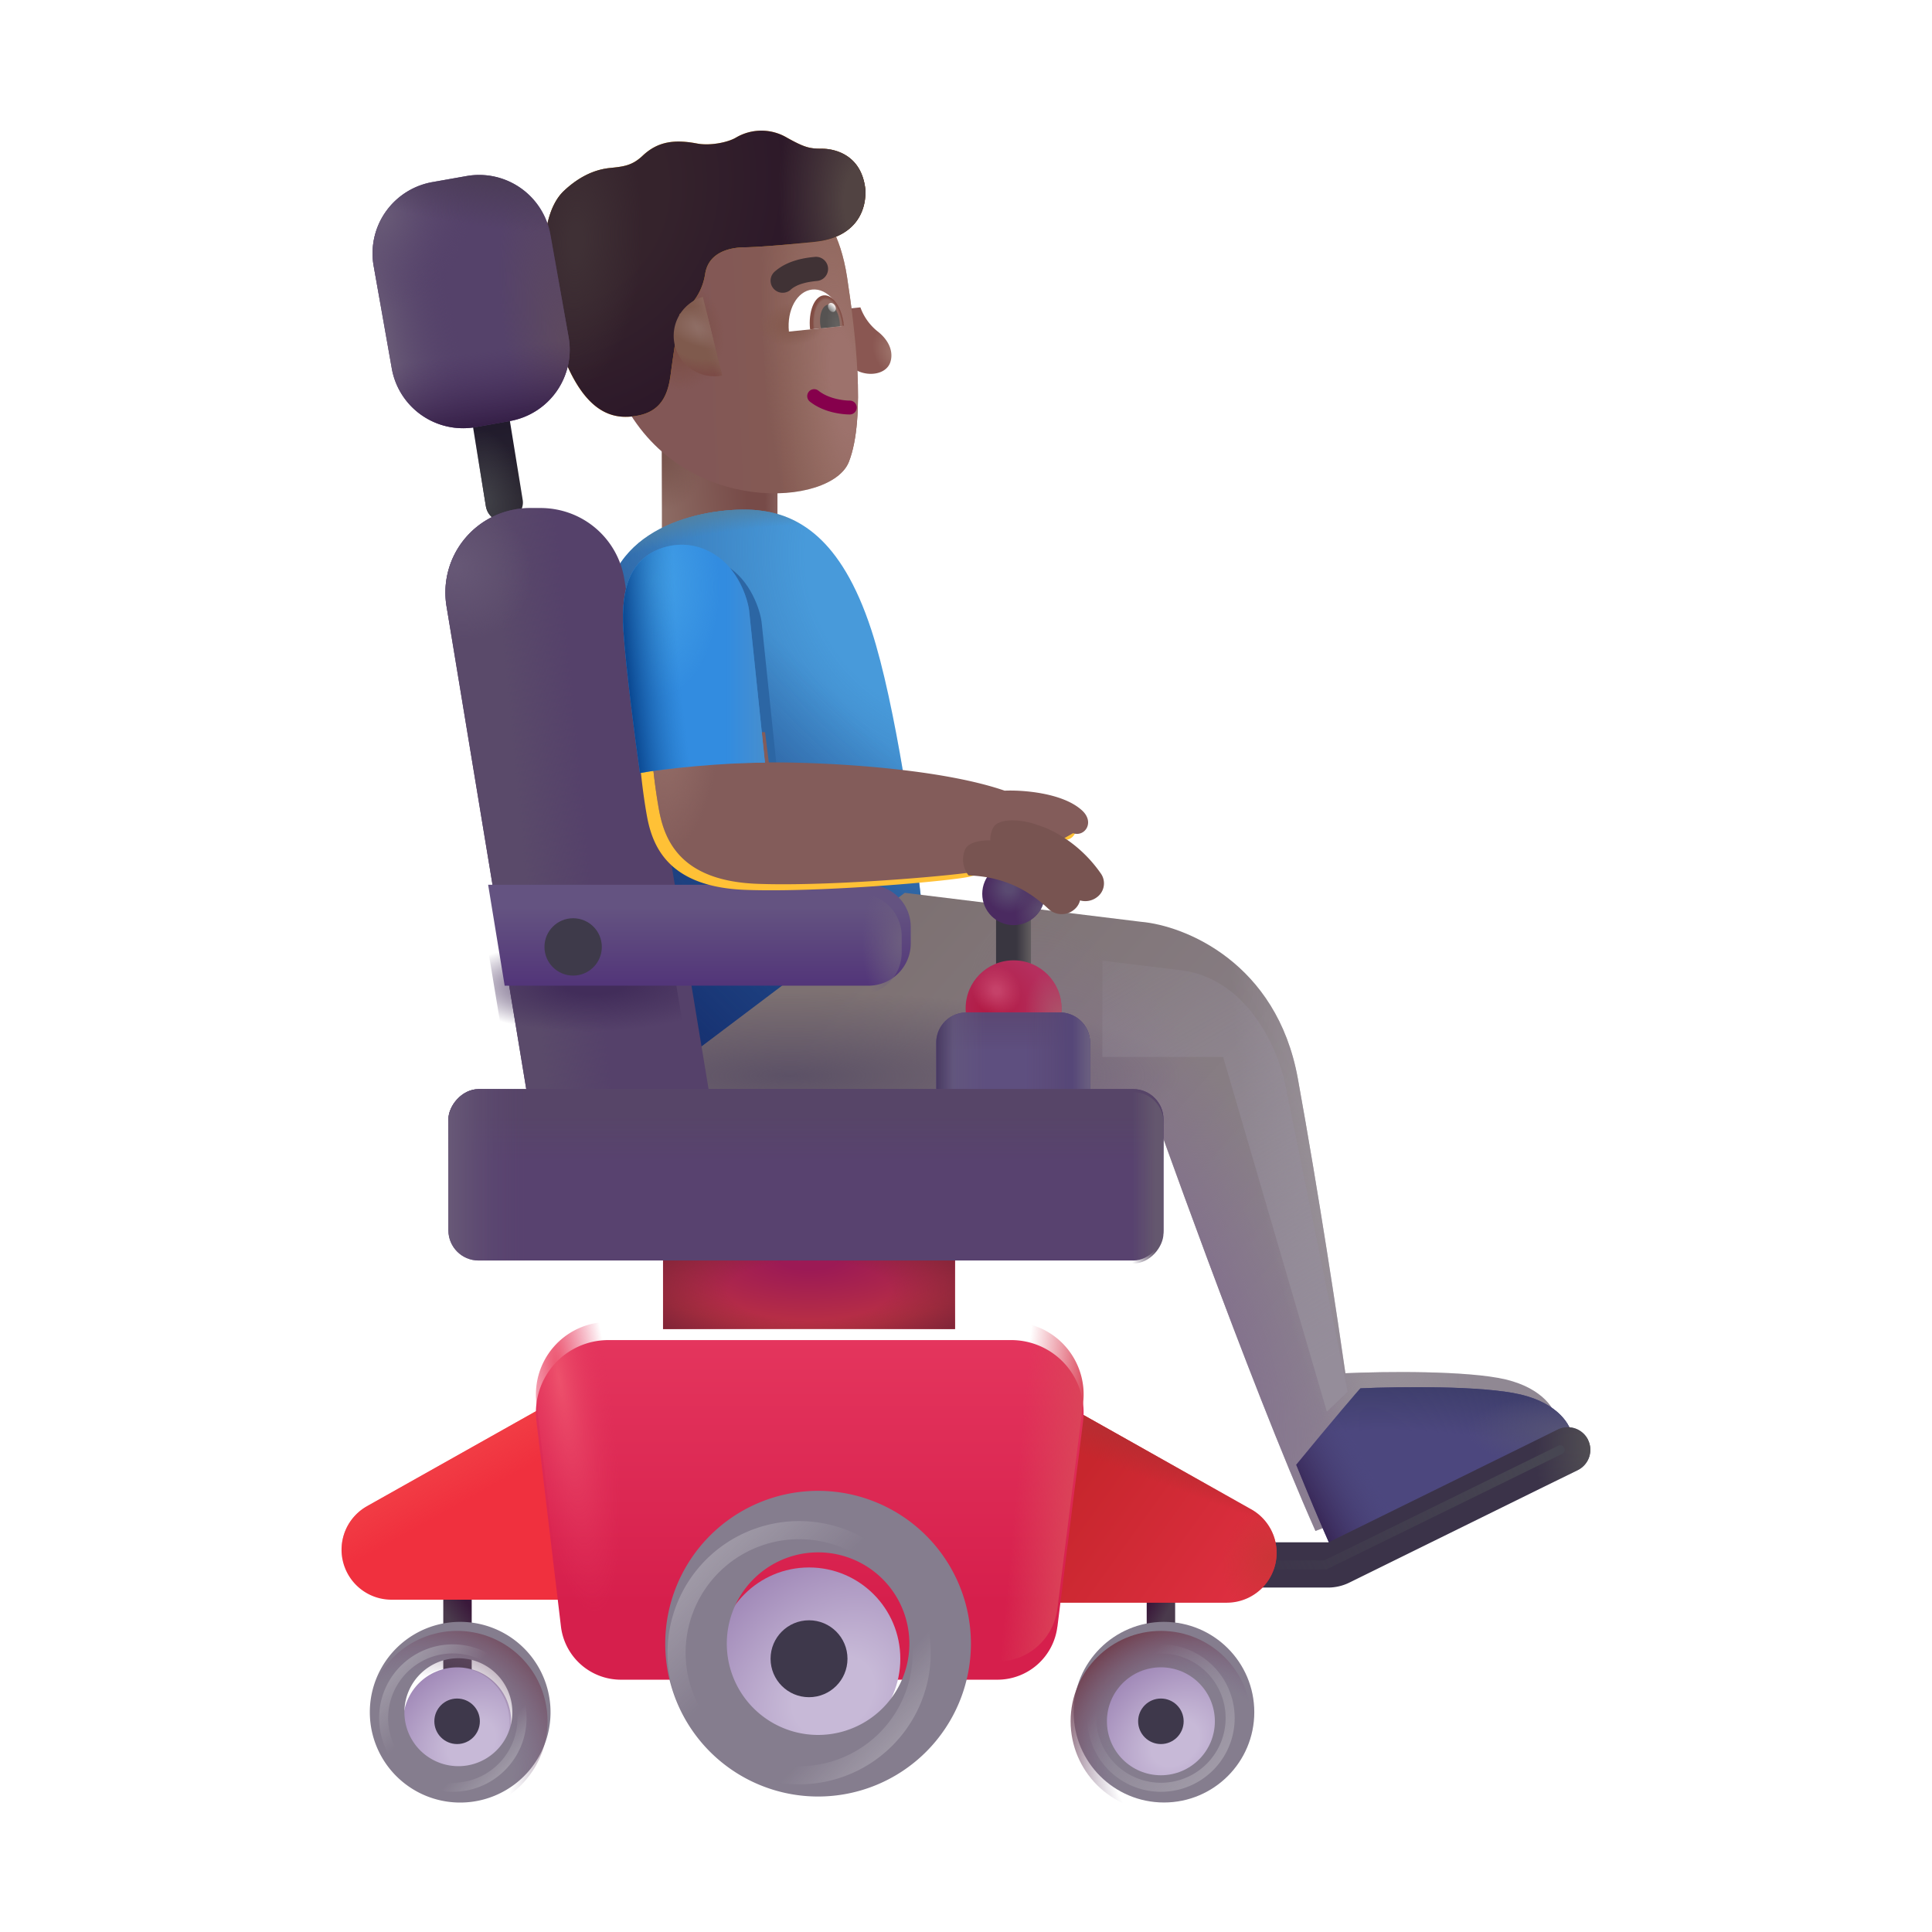 <svg xmlns="http://www.w3.org/2000/svg" fill="none" viewBox="0 0 32 32"><path fill="url(#svg-54ba030d-b58e-4f90-86b5-16892cc294ac-a)" d="M0 0h1.914v2.752H0z" transform="matrix(-1 0 0 1 12.877 6.95)"/><path fill="url(#svg-6596bb68-dd7b-48fb-9533-75c170f337aa-b)" d="M0 0h1.914v2.752H0z" transform="matrix(-1 0 0 1 12.877 6.95)"/><path fill="url(#svg-2e8bab58-9506-4451-9c06-ecb3610d01f6-c)" d="M0 0h1.914v2.752H0z" transform="matrix(-1 0 0 1 12.877 6.95)"/><path fill="#489ADA" d="m15.27 15.013-3.792 3.118-1.44-8.172c.196-1.362 1.875-1.576 2.518-1.507.642.068 1.37.436 1.875 1.978.405 1.234.728 3.57.84 4.583"/><path fill="url(#svg-fd41d596-fe97-4fb6-b754-6fc60fb5139c-d)" d="m15.27 15.013-3.792 3.118-1.44-8.172c.196-1.362 1.875-1.576 2.518-1.507.642.068 1.37.436 1.875 1.978.405 1.234.728 3.57.84 4.583"/><path fill="url(#svg-937fdcd3-971b-4fe3-8ca6-e3b3e180003c-e)" d="m15.27 15.013-3.792 3.118-1.44-8.172c.196-1.362 1.875-1.576 2.518-1.507.642.068 1.37.436 1.875 1.978.405 1.234.728 3.57.84 4.583"/><path fill="url(#svg-4269cd19-d6a8-4881-ae31-780a23b75da7-f)" d="m15.27 15.013-3.792 3.118-1.44-8.172c.196-1.362 1.875-1.576 2.518-1.507.642.068 1.37.436 1.875 1.978.405 1.234.728 3.57.84 4.583"/><g filter="url(#svg-84a50f0a-75d2-44b2-9bae-ab8e1f47efb6-g)"><path fill="url(#svg-13525ebd-7380-4615-b91f-cb7c424f308c-h)" d="m19.15 15.518-3.914-.48-4.53 3.426h8.582s1.636 4.634 2.75 7.144c1.096-.411 4-1.833 4-1.833-.02-.163-.218-.526-.849-.677-.63-.15-2.033-.131-2.655-.103-.117-.825-.439-2.956-.788-4.882s-1.876-2.532-2.595-2.595"/><path fill="url(#svg-07ad925f-ac96-4ee6-9a86-ccafc418a623-i)" d="m19.15 15.518-3.914-.48-4.53 3.426h8.582s1.636 4.634 2.75 7.144c1.096-.411 4-1.833 4-1.833-.02-.163-.218-.526-.849-.677-.63-.15-2.033-.131-2.655-.103-.117-.825-.439-2.956-.788-4.882s-1.876-2.532-2.595-2.595"/><path fill="url(#svg-e042659b-bb95-444e-b964-7c9b4966c122-j)" d="m19.15 15.518-3.914-.48-4.53 3.426h8.582s1.636 4.634 2.75 7.144c1.096-.411 4-1.833 4-1.833-.02-.163-.218-.526-.849-.677-.63-.15-2.033-.131-2.655-.103-.117-.825-.439-2.956-.788-4.882s-1.876-2.532-2.595-2.595"/><path fill="url(#svg-5239c44c-3f98-4b38-ac3b-8c51b39e723e-k)" d="m19.15 15.518-3.914-.48-4.53 3.426h8.582s1.636 4.634 2.75 7.144c1.096-.411 4-1.833 4-1.833-.02-.163-.218-.526-.849-.677-.63-.15-2.033-.131-2.655-.103-.117-.825-.439-2.956-.788-4.882s-1.876-2.532-2.595-2.595"/></g><path fill="#4C477E" d="M21.47 24.262c.196.485.388.943.567 1.346 1.097-.411 4-1.833 4-1.833-.02-.163-.217-.526-.848-.677-.63-.15-2.033-.131-2.655-.103 0-.006-.48.55-1.065 1.267"/><path fill="url(#svg-1aac1fdb-eb2a-4e60-b77d-aede6c9ac2ac-l)" d="M21.47 24.262c.196.485.388.943.567 1.346 1.097-.411 4-1.833 4-1.833-.02-.163-.217-.526-.848-.677-.63-.15-2.033-.131-2.655-.103 0-.006-.48.55-1.065 1.267"/><path fill="url(#svg-8220fea9-4aa1-4cde-869c-ee41c3183866-m)" d="M21.47 24.262c.196.485.388.943.567 1.346 1.097-.411 4-1.833 4-1.833-.02-.163-.217-.526-.848-.677-.63-.15-2.033-.131-2.655-.103 0-.006-.48.55-1.065 1.267"/><path fill="url(#svg-35cd3c1c-fcc5-49ce-aa56-fb750ee344d0-n)" d="M21.47 24.262c.196.485.388.943.567 1.346 1.097-.411 4-1.833 4-1.833-.02-.163-.217-.526-.848-.677-.63-.15-2.033-.131-2.655-.103 0-.006-.48.55-1.065 1.267"/><path fill="url(#svg-54de581d-db75-4b59-a597-b3521584d428-o)" d="M0 0h.578v1.285H0z" transform="matrix(-1 0 0 1 17.076 15.115)"/><path fill="url(#svg-7e287bc1-3337-4ba5-adf4-d8518d9cc959-p)" d="M0 0h.471v1.492H0z" transform="matrix(-1 0 0 1 7.813 26.306)"/><path fill="url(#svg-2825ecd4-69b4-41d4-932b-b1bc357a045b-q)" d="M0 0h.471v1.492H0z" transform="matrix(-1 0 0 1 19.464 26.306)"/><g fill-rule="evenodd" clip-rule="evenodd" filter="url(#svg-1a687eb5-e140-47bc-ab07-75c52ce8215c-r)"><path fill="#3B3349" d="M26.303 23.848a.375.375 0 0 0-.502-.17l-3.788 1.864-.01.003h-1.427a.375.375 0 0 0 0 .75h1.426a.8.8 0 0 0 .343-.08l3.787-1.865a.375.375 0 0 0 .17-.502"/><path fill="url(#svg-fb334c71-c5ab-454d-8c30-b9ea07e7deb4-s)" d="M26.303 23.848a.375.375 0 0 0-.502-.17l-3.788 1.864-.01.003h-1.427a.375.375 0 0 0 0 .75h1.426a.8.8 0 0 0 .343-.08l3.787-1.865a.375.375 0 0 0 .17-.502"/></g><g filter="url(#svg-edcfca59-b71d-4218-a1ea-4dfa22c37b73-t)"><path stroke="url(#svg-6adb0455-8fa0-4d3f-b4f9-fd5d56121e3e-u)" stroke-linecap="round" stroke-width=".15" d="m25.842 24.013-3.89 1.907h-1.227"/></g><circle cx=".794" cy=".794" r=".794" fill="url(#svg-04a60f80-5c4c-4154-8e6c-6071071739a4-v)" transform="matrix(-1 0 0 1 17.582 15.906)"/><circle cx=".794" cy=".794" r=".794" fill="url(#svg-d16ac059-91e7-4ec3-ab8c-6306982f576d-w)" transform="matrix(-1 0 0 1 17.582 15.906)"/><circle cx=".794" cy=".794" r=".794" fill="url(#svg-3cec4244-db70-4f99-9984-aa303a496cff-x)" transform="matrix(-1 0 0 1 17.582 15.906)"/><circle cx=".518" cy=".518" r=".518" fill="#4A2A60" transform="matrix(-1 0 0 1 17.305 14.287)"/><circle cx=".518" cy=".518" r=".518" fill="url(#svg-7ba2012d-2d1d-4a12-a734-6c00f3dfcde4-y)" transform="matrix(-1 0 0 1 17.305 14.287)"/><circle cx=".518" cy=".518" r=".518" fill="url(#svg-1a444b9d-afd9-4474-bb88-0205e5c968b1-z)" transform="matrix(-1 0 0 1 17.305 14.287)"/><g filter="url(#svg-e62aedf8-cd53-4b8e-a904-e2a718f99eff-A)"><path fill="url(#svg-6f95eec6-7430-4d68-8b31-f5bd7f29be85-B)" d="m20.72 25.147-3.058-1.72-.961 3.269h3.62a.827.827 0 0 0 .4-1.549"/><path fill="url(#svg-612a8b81-226b-42ea-a3a8-206665b27599-C)" d="m20.72 25.147-3.058-1.72-.961 3.269h3.62a.827.827 0 0 0 .4-1.549"/><path fill="url(#svg-e9c4281a-961c-4553-8a6e-bcc869092753-D)" d="m20.72 25.147-3.058-1.72-.961 3.269h3.62a.827.827 0 0 0 .4-1.549"/></g><g filter="url(#svg-b0b332b6-8368-4b93-8651-6a675c6361da-E)"><path fill="#F0303E" d="m6.08 25.147 3.059-1.72 1.054 3.269H6.48a.827.827 0 0 1-.399-1.549"/><path fill="url(#svg-9b3a8fe8-a891-441e-b1c2-037e4695f9d2-F)" d="m6.08 25.147 3.059-1.72 1.054 3.269H6.48a.827.827 0 0 1-.399-1.549"/></g><path fill="#5E4F7F" d="M18.055 17.27a.5.5 0 0 0-.5-.5h-1.548a.5.5 0 0 0-.5.5v.818h2.548z"/><path fill="url(#svg-8dff315b-677e-415f-b237-c8f15f785663-G)" d="M18.055 17.27a.5.5 0 0 0-.5-.5h-1.548a.5.5 0 0 0-.5.5v.818h2.548z"/><path fill="url(#svg-b17b3108-5fb0-45d0-97b1-d8497dbee9bb-H)" d="M18.055 17.27a.5.5 0 0 0-.5-.5h-1.548a.5.5 0 0 0-.5.5v.818h2.548z"/><path fill="url(#svg-09c953f2-ab7b-4ffa-a04e-ccaa4c49dfd5-I)" d="M18.055 17.27a.5.5 0 0 0-.5-.5h-1.548a.5.5 0 0 0-.5.5v.818h2.548z"/><path fill="url(#svg-87abf309-e27f-4c1d-a750-640b510c94d8-J)" d="M18.055 17.27a.5.5 0 0 0-.5-.5h-1.548a.5.5 0 0 0-.5.5v.818h2.548z"/><path fill="url(#svg-feaf326d-9dac-47fc-9bb1-5946279bae14-K)" d="M18.055 17.27a.5.5 0 0 0-.5-.5h-1.548a.5.5 0 0 0-.5.5v.818h2.548z"/><rect width=".619" height="2.008" fill="url(#svg-919863e5-8973-4f73-93e6-7ef618872fe4-L)" rx=".31" transform="scale(-1 1)rotate(9.205 -45.247 -48.785)"/><rect width=".619" height="2.008" fill="url(#svg-4629ea8d-f1ab-4ec3-9cd9-06462f5a3d72-M)" rx=".31" transform="scale(-1 1)rotate(9.205 -45.247 -48.785)"/><path fill="url(#svg-08b66066-122d-4843-a196-bd9a18f9855e-N)" d="M0 0h4.836v1.273H0z" transform="matrix(-1 0 0 1 15.818 20.74)"/><path fill="url(#svg-de47e3e1-f86f-4757-9f89-fec87d0ed4d8-O)" d="M0 0h4.836v1.273H0z" transform="matrix(-1 0 0 1 15.818 20.74)"/><g filter="url(#svg-62706efc-52b4-43b1-9c63-cef34df321f2-P)"><path fill="#55416A" d="M10.04 9.287a1.4 1.4 0 0 0-1.382-1.172h-.182a1.4 1.4 0 0 0-1.38 1.628l1.378 8.345h3.02z"/><path fill="url(#svg-09450eda-13da-4ea6-8df4-fce98967489b-Q)" d="M10.04 9.287a1.4 1.4 0 0 0-1.382-1.172h-.182a1.4 1.4 0 0 0-1.38 1.628l1.378 8.345h3.02z"/><path fill="url(#svg-64ab81e5-1073-4c94-83b0-20d2a5551a74-R)" d="M10.04 9.287a1.4 1.4 0 0 0-1.382-1.172h-.182a1.4 1.4 0 0 0-1.38 1.628l1.378 8.345h3.02z"/></g><path fill="url(#svg-91fd2c32-050e-403a-8564-ff152fd1d52f-S)" d="M10.04 9.287a1.4 1.4 0 0 0-1.382-1.172h-.182a1.4 1.4 0 0 0-1.38 1.628l1.378 8.345h3.02z"/><g filter="url(#svg-95b12bcd-a7b6-4293-b208-6162f5c211a6-T)" transform="matrix(-1 0 0 1 19.271 18.089)"><rect width="11.844" height="2.839" fill="#58426F" rx=".5"/><rect width="11.844" height="2.839" fill="url(#svg-7ad59d56-7ece-4243-9dc9-d388a63ba8d0-U)" rx=".5"/><rect width="11.844" height="2.839" fill="url(#svg-cd30ebe1-6c0f-4f14-959d-16fc847e9b40-V)" rx=".5"/></g><rect width="11.844" height="2.839" fill="url(#svg-288a7f00-90d1-471a-b82e-ff9f67e823bc-W)" rx=".5" transform="matrix(-1 0 0 1 19.271 18.089)"/><g filter="url(#svg-602b5d28-0fad-490a-9684-9623fa164aa3-X)"><path fill="url(#svg-84474202-3c0b-48ee-ae10-dfe5f417a573-Y)" d="M14.935 15.504a.7.7 0 0 0-.7-.7h-6.3l.274 1.672h6.026a.7.7 0 0 0 .7-.7z"/></g><path fill="url(#svg-344e8001-8de8-4ca9-a4bd-32bd6f46be40-Z)" d="M14.935 15.504a.7.7 0 0 0-.7-.7h-6.3l.274 1.672h6.026a.7.7 0 0 0 .7-.7z"/><circle cx=".475" cy=".475" r=".475" fill="#3E3A4A" transform="matrix(-1 0 0 1 9.968 15.209)"/><g filter="url(#svg-d2836811-3c94-498c-95ee-9e251553ed20-aa)"><circle cx="1.496" cy="1.496" r="1.496" fill="#857D8E" transform="matrix(-1 0 0 1 20.725 27.013)"/></g><circle cx="1.496" cy="1.496" r="1.496" fill="url(#svg-2b156a6d-989e-426a-8420-9311e0c7affb-ab)" transform="matrix(-1 0 0 1 20.725 27.013)"/><circle cx=".894" cy=".894" r=".894" fill="url(#svg-e201747d-a4d8-4a3d-ae43-2408b9198cd7-ac)" transform="matrix(-1 0 0 1 20.122 27.616)"/><circle cx=".894" cy=".894" r=".894" fill="url(#svg-62f5c4dd-ed80-4803-8ba9-0b853afe61aa-ad)" transform="matrix(-1 0 0 1 8.466 27.616)"/><g filter="url(#svg-a794c5f3-f7d7-488c-b213-e51d9f65b9f3-ae)"><path fill="#857D8E" fill-rule="evenodd" d="M7.572 30.006a1.496 1.496 0 1 1 0-2.993 1.496 1.496 0 0 1 0 2.993m0-.603a.894.894 0 1 1 0-1.787.894.894 0 0 1 0 1.787" clip-rule="evenodd"/></g><path fill="url(#svg-279606ec-960c-445a-afcc-3d6da73e5c53-af)" fill-rule="evenodd" d="M7.572 30.006a1.496 1.496 0 1 1 0-2.993 1.496 1.496 0 0 1 0 2.993m0-.603a.894.894 0 1 1 0-1.787.894.894 0 0 1 0 1.787" clip-rule="evenodd"/><g filter="url(#svg-e676c2c4-0b50-4d9c-a659-86e0346555f3-ag)"><circle cx=".377" cy=".377" r=".377" fill="#3E384B" transform="matrix(-1 0 0 1 19.605 28.133)"/></g><g filter="url(#svg-3b153084-1fc7-41e4-a17d-f5c21c46fd91-ah)"><circle cx=".377" cy=".377" r=".377" fill="#3E384B" transform="matrix(-1 0 0 1 7.948 28.133)"/></g><g filter="url(#svg-c0efbe74-b94a-4d07-bbd6-14eef231954d-ai)"><path fill="url(#svg-881eceba-d0a0-423f-a0ba-725088ec9b99-aj)" d="m17.514 26.645.425-3.4a1.2 1.2 0 0 0-1.191-1.349h-6.672a1.2 1.2 0 0 0-1.191 1.343l.406 3.4a1 1 0 0 0 .993.882h6.237a1 1 0 0 0 .992-.876"/></g><path fill="url(#svg-79500317-0803-42cb-8fd2-c28fefba285f-ak)" d="m17.514 26.645.425-3.4a1.2 1.2 0 0 0-1.191-1.349h-6.672a1.2 1.2 0 0 0-1.191 1.343l.406 3.4a1 1 0 0 0 .993.882h6.237a1 1 0 0 0 .992-.876"/><path fill="url(#svg-060866fc-cc4c-4d50-a261-6ef61ab27d3a-al)" d="m17.514 26.645.425-3.4a1.2 1.2 0 0 0-1.191-1.349h-6.672a1.2 1.2 0 0 0-1.191 1.343l.406 3.4a1 1 0 0 0 .993.882h6.237a1 1 0 0 0 .992-.876"/><circle cx="1.512" cy="1.512" r="1.512" fill="url(#svg-5e489da7-777f-4e56-b270-9d1f72bd85bb-am)" transform="matrix(-1 0 0 1 14.912 25.962)"/><g filter="url(#svg-c8774dcb-86e3-47eb-b253-ece7e3442db2-an)"><path fill="#857D8E" fill-rule="evenodd" d="M13.4 30.006a2.531 2.531 0 1 1 0-5.063 2.531 2.531 0 0 1 0 5.063m0-1.02a1.512 1.512 0 1 1 0-3.024 1.512 1.512 0 0 1 0 3.024" clip-rule="evenodd"/></g><g filter="url(#svg-cd9fede5-264c-4cf9-a3a6-f633ba584df5-ao)"><path stroke="url(#svg-20f00aee-72a3-435d-90d8-683d65f8c33e-ap)" stroke-width=".3" d="M13.3 29.403a2.03 2.03 0 1 1 0-4.058 2.03 2.03 0 0 1 0 4.058Z" clip-rule="evenodd"/></g><g filter="url(#svg-99c3800c-f36e-42c3-a3cc-55e57fbef2de-aq)"><path stroke="url(#svg-262d1259-0af7-4613-919c-28c75c1e49ec-ar)" stroke-width=".15" d="M7.5 29.603a1.146 1.146 0 1 1 0-2.292 1.146 1.146 0 0 1 0 2.292Z" clip-rule="evenodd"/></g><g filter="url(#svg-e003afd2-5db8-4b9c-8bf1-8f8f555aab58-as)"><path fill="#2C66A4" d="m12.614 10.3.263 2.526c-.688 0-1.692.102-2.07.172-.075-.522-.233-1.725-.274-2.355-.052-.788.17-1.098.424-1.268.154-.103.595-.3 1.083 0 .39.24.546.717.574.925"/></g><g filter="url(#svg-03c38874-a3c4-4a88-a64f-6b7e92e1d4cd-at)"><path stroke="url(#svg-15027218-fb72-466e-9649-b64af37e14fb-au)" stroke-width=".15" d="M19.229 29.603a1.146 1.146 0 1 1 0-2.292 1.146 1.146 0 0 1 0 2.292Z" clip-rule="evenodd"/></g><g filter="url(#svg-ade14c89-dc5f-4ac5-b634-2a7acb00f71d-av)"><circle cx=".637" cy=".637" r=".637" fill="#3E384B" transform="matrix(-1 0 0 1 14.037 26.837)"/></g><g filter="url(#svg-f3314443-1818-4193-8194-9b7fda00bed5-aw)"><path fill="#FFC136" d="m12.534 12.928-.062-.5a5.2 5.2 0 0 0-1.883.265c.01.164.05.597.125 1.016.094.523.367 1.183 1.633 1.23 1.265.047 3.468-.152 3.726-.222.206-.057.44-.065.532-.063l.968-.554c.195.07.375-.188.133-.391-.325-.281-.98-.326-1.266-.313-1.125-.387-3.073-.474-3.906-.468"/></g><g filter="url(#svg-64497c52-1ed4-4a65-8649-32a9b53f8285-ax)"><path fill="#835C5A" d="m12.534 12.928-.062-.5a5.2 5.2 0 0 0-1.883.265c.01.164.05.597.125 1.016.094.523.367 1.183 1.633 1.23 1.265.047 3.468-.152 3.726-.222.206-.057.44-.065.532-.063l.968-.554c.195.07.375-.188.133-.391-.325-.281-.98-.326-1.266-.313-1.125-.387-3.073-.474-3.906-.468"/><path fill="url(#svg-91749965-ee72-4241-bd53-2b13c9af4a44-ay)" d="m12.534 12.928-.062-.5a5.2 5.2 0 0 0-1.883.265c.01.164.05.597.125 1.016.094.523.367 1.183 1.633 1.23 1.265.047 3.468-.152 3.726-.222.206-.057.44-.065.532-.063l.968-.554c.195.07.375-.188.133-.391-.325-.281-.98-.326-1.266-.313-1.125-.387-3.073-.474-3.906-.468"/></g><g filter="url(#svg-3685501b-2689-451f-923b-641cc8f86081-az)"><path fill="#785451" d="M18.239 14.576c-.367-.533-.853-.754-1.057-.812-.215-.083-.641-.137-.735.051a.43.43 0 0 0 .023.422c.643.083 1.02.403 1.261.675a.32.32 0 0 0 .44.047.284.284 0 0 0 .068-.383"/></g><g filter="url(#svg-3a06e181-d1de-42a4-8859-f18ec12fcb80-aA)"><path fill="#785451" d="M17.836 14.767c-.417-.495-.92-.668-1.13-.707-.222-.062-.651-.075-.726.121a.43.43 0 0 0 .062.419c.649.02 1.055.303 1.32.55a.32.32 0 0 0 .443.004.284.284 0 0 0 .03-.387"/></g><path fill="url(#svg-4e072828-5578-43c5-a50b-f930d7798810-aB)" d="M14.531 5.485a.9.9 0 0 1-.28-.394l-.164.017.107 1.03c.21.105.489.056.553-.14.055-.168-.02-.363-.216-.513"/><g filter="url(#svg-ee4a815c-cfd4-4cca-9434-f98e0ce33f86-aC)"><path fill="url(#svg-6351ba05-c5d8-460d-90ce-7560cf4549fc-aD)" d="M14.23 4.79c-.112-.73-.386-1.06-.509-1.152l-3.419.354.242 2.903c.995 1.862 3.426 1.695 3.716.955.289-.74.098-2.215-.03-3.06"/><path fill="url(#svg-4db8e2ba-7d56-41d1-91c9-777a965b4354-aE)" d="M14.23 4.79c-.112-.73-.386-1.06-.509-1.152l-3.419.354.242 2.903c.995 1.862 3.426 1.695 3.716.955.289-.74.098-2.215-.03-3.06"/><path fill="url(#svg-24ccfad3-f0b1-4163-98ab-dc97f08725de-aF)" d="M14.23 4.79c-.112-.73-.386-1.06-.509-1.152l-3.419.354.242 2.903c.995 1.862 3.426 1.695 3.716.955.289-.74.098-2.215-.03-3.06"/><path fill="url(#svg-a3ebe4d4-b12b-4daf-bd4c-a1b8572bcc62-aG)" d="M14.23 4.79c-.112-.73-.386-1.06-.509-1.152l-3.419.354.242 2.903c.995 1.862 3.426 1.695 3.716.955.289-.74.098-2.215-.03-3.06"/></g><g filter="url(#svg-5b03dd75-c869-4ec3-a6ce-c7a86cdb4d36-aH)"><path fill="url(#svg-b6b6d317-c05d-420c-8ccb-04cf25d1729a-aI)" d="M13.597 4.005c.6-.062.852-.431.837-.86-.062-.601-.535-.681-.715-.682-.202 0-.283-.014-.583-.182a.83.83 0 0 0-.843-.004c-.129.079-.426.142-.647.1-.37-.07-.648-.038-.902.202-.176.166-.317.18-.546.204-.315.033-.568.201-.754.375-.555.518-.324 2.076.064 2.926.371.813.81.868 1.164.798.426-.083.502-.42.539-.699.029-.223.108-.744.145-.977a.98.98 0 0 0 .423-.666c.055-.364.41-.442.655-.444.15 0 .562-.029 1.163-.09"/></g><g filter="url(#svg-f81956c5-60e9-4661-97c2-2c31fcd2357b-aJ)"><path fill="url(#svg-76854349-7e72-43d2-8d24-7b44c9c7ba0c-aK)" d="M13.597 4.005c.6-.062.852-.431.837-.86-.062-.601-.535-.681-.715-.682-.202 0-.283-.014-.583-.182a.83.83 0 0 0-.843-.004c-.129.079-.426.142-.647.1-.37-.07-.648-.038-.902.202-.176.166-.317.18-.546.204-.315.033-.568.201-.754.375-.555.518-.324 2.076.064 2.926.371.813.81.868 1.164.798.426-.083.502-.42.539-.699.029-.223.108-.744.145-.977a.98.98 0 0 0 .423-.666c.055-.364.41-.442.655-.444.15 0 .562-.029 1.163-.09"/><path fill="url(#svg-9d7dd93d-e57a-46af-9b8b-704da2b31018-aL)" d="M13.597 4.005c.6-.062.852-.431.837-.86-.062-.601-.535-.681-.715-.682-.202 0-.283-.014-.583-.182a.83.83 0 0 0-.843-.004c-.129.079-.426.142-.647.1-.37-.07-.648-.038-.902.202-.176.166-.317.18-.546.204-.315.033-.568.201-.754.375-.555.518-.324 2.076.064 2.926.371.813.81.868 1.164.798.426-.083.502-.42.539-.699.029-.223.108-.744.145-.977a.98.98 0 0 0 .423-.666c.055-.364.41-.442.655-.444.15 0 .562-.029 1.163-.09"/><path fill="url(#svg-652c13b4-60f0-4393-9241-6ad2c538bb85-aM)" d="M13.597 4.005c.6-.062.852-.431.837-.86-.062-.601-.535-.681-.715-.682-.202 0-.283-.014-.583-.182a.83.83 0 0 0-.843-.004c-.129.079-.426.142-.647.1-.37-.07-.648-.038-.902.202-.176.166-.317.18-.546.204-.315.033-.568.201-.754.375-.555.518-.324 2.076.064 2.926.371.813.81.868 1.164.798.426-.083.502-.42.539-.699.029-.223.108-.744.145-.977a.98.98 0 0 0 .423-.666c.055-.364.41-.442.655-.444.15 0 .562-.029 1.163-.09"/></g><path fill="url(#svg-c1c13652-9de1-47d5-9b9b-a9074b9dbf99-aN)" d="m11.96 6.218-.319-1.3a.67.67 0 0 0 .32 1.3"/><path fill="url(#svg-a88e0a8a-7dba-4a5e-8ca6-1906d73f7d73-aO)" d="m11.96 6.218-.319-1.3a.67.67 0 0 0 .32 1.3"/><path fill="url(#svg-45b2cd8f-eaac-463c-b964-c3223bbbc3fe-aP)" d="m11.96 6.218-.319-1.3a.67.67 0 0 0 .32 1.3"/><path fill="#86004C" fill-rule="evenodd" d="M13.395 6.49a.115.115 0 0 0 .018.161c.24.191.561.214.662.214a.115.115 0 1 0 0-.23c-.086 0-.341-.023-.519-.164a.115.115 0 0 0-.161.018" clip-rule="evenodd"/><path fill="#fff" d="m13.972 5.399-.905.093c-.037-.358.135-.67.385-.696s.483.244.52.603"/><path fill="url(#svg-fdab310b-2fba-4c4f-bd21-211f066663e2-aQ)" d="M13.417 5.456v-.004c-.03-.293.07-.544.226-.56.155-.016.305.209.336.502v.004z"/><path fill="url(#svg-e5545085-28d9-44e7-ae4e-d8b175d8b438-aR)" d="m13.597 5.437-.011-.065c-.018-.17.04-.316.13-.325.088-.009.175.121.192.291a1 1 0 0 1 .003.067z"/><ellipse cx=".059" cy=".08" fill="url(#svg-7dc391b5-128d-40ce-ab26-baf074d0c0e1-aS)" rx=".059" ry=".08" transform="scale(-1 1)rotate(30.509 -16.05 -22.785)"/><g filter="url(#svg-c21250de-067f-4052-803a-a45703144a47-aT)"><path fill="#403235" fill-rule="evenodd" d="M13.196 4.698c.121-.107.313-.132.44-.145a.2.2 0 1 0-.041-.398l-.01.001c-.117.012-.43.044-.654.243a.2.2 0 0 0 .265.3" clip-rule="evenodd"/></g><path fill="#55426A" d="M9.117 3.888a1.2 1.2 0 0 0-1.39-.972l-.565.1a1.2 1.2 0 0 0-.973 1.39l.3 1.696a1.2 1.2 0 0 0 1.392.972l.564-.1a1.2 1.2 0 0 0 .973-1.39z"/><path fill="url(#svg-a603e92e-a71c-41a1-abdb-488f20a94098-aU)" d="M9.117 3.888a1.2 1.2 0 0 0-1.39-.972l-.565.1a1.2 1.2 0 0 0-.973 1.39l.3 1.696a1.2 1.2 0 0 0 1.392.972l.564-.1a1.2 1.2 0 0 0 .973-1.39z"/><path fill="url(#svg-c8e9266e-8b78-4c92-9946-b3c61e7dc8ce-aV)" d="M9.117 3.888a1.2 1.2 0 0 0-1.39-.972l-.565.1a1.2 1.2 0 0 0-.973 1.39l.3 1.696a1.2 1.2 0 0 0 1.392.972l.564-.1a1.2 1.2 0 0 0 .973-1.39z"/><path fill="url(#svg-5d8d9dae-d065-428f-99a3-589bc66e5d6b-aW)" d="M9.117 3.888a1.2 1.2 0 0 0-1.39-.972l-.565.1a1.2 1.2 0 0 0-.973 1.39l.3 1.696a1.2 1.2 0 0 0 1.392.972l.564-.1a1.2 1.2 0 0 0 .973-1.39z"/><path fill="url(#svg-9a064e04-70b8-4aa1-bff6-76a24a54ac94-aX)" d="M9.117 3.888a1.2 1.2 0 0 0-1.39-.972l-.565.1a1.2 1.2 0 0 0-.973 1.39l.3 1.696a1.2 1.2 0 0 0 1.392.972l.564-.1a1.2 1.2 0 0 0 .973-1.39z"/><path fill="url(#svg-58135ea0-984c-4a3f-a4a9-cea1f191776a-aY)" d="M9.117 3.888a1.2 1.2 0 0 0-1.39-.972l-.565.1a1.2 1.2 0 0 0-.973 1.39l.3 1.696a1.2 1.2 0 0 0 1.392.972l.564-.1a1.2 1.2 0 0 0 .973-1.39z"/><g filter="url(#svg-c8bc4f3d-7e80-4981-8111-dc82e9513bdd-aZ)"><path fill="url(#svg-740e5f7d-cd52-4160-8e38-5ae72f8bbd2c-ba)" d="m21.29 17.974 1.031 5.078-.344.329-1.718-5.875h-2v-1.594l1.281.156c1.125.125 1.636 1.323 1.75 1.906"/></g><path fill="#328CE0" d="m12.407 10.106.263 2.526c-.688 0-1.692.101-2.07.172-.075-.523-.233-1.725-.274-2.356-.052-.787.17-1.098.424-1.267.154-.103.595-.3 1.083 0 .39.24.545.716.574.925"/><path fill="url(#svg-207ed9db-eb06-471c-a549-7f3da824d12e-bb)" d="m12.407 10.106.263 2.526c-.688 0-1.692.101-2.07.172-.075-.523-.233-1.725-.274-2.356-.052-.787.17-1.098.424-1.267.154-.103.595-.3 1.083 0 .39.24.545.716.574.925"/><path fill="url(#svg-4edfcc1c-c25b-407c-a74b-a7239250387b-bc)" d="m12.407 10.106.263 2.526c-.688 0-1.692.101-2.07.172-.075-.523-.233-1.725-.274-2.356-.052-.787.17-1.098.424-1.267.154-.103.595-.3 1.083 0 .39.24.545.716.574.925"/><path fill="url(#svg-b12b9c87-8880-4130-8008-0c76ca242837-bd)" d="m12.407 10.106.263 2.526c-.688 0-1.692.101-2.07.172-.075-.523-.233-1.725-.274-2.356-.052-.787.17-1.098.424-1.267.154-.103.595-.3 1.083 0 .39.24.545.716.574.925"/><defs><radialGradient id="svg-54ba030d-b58e-4f90-86b5-16892cc294ac-a" cx="0" cy="0" r="1" gradientTransform="rotate(11.961 -9.414 1.41)scale(1.733 6.214)" gradientUnits="userSpaceOnUse"><stop offset=".194" stop-color="#774B48"/><stop offset="1" stop-color="#8D6C64"/></radialGradient><radialGradient id="svg-6596bb68-dd7b-48fb-9533-75c170f337aa-b" cx="0" cy="0" r="1" gradientTransform="rotate(112.24 .84 .944)scale(.997 .76)" gradientUnits="userSpaceOnUse"><stop stop-color="#744F48"/><stop offset="1" stop-color="#744F48" stop-opacity="0"/></radialGradient><radialGradient id="svg-fd41d596-fe97-4fb6-b754-6fc60fb5139c-d" cx="0" cy="0" r="1" gradientTransform="matrix(-4.625 4.75 -5.309 -5.17 15.915 9.474)" gradientUnits="userSpaceOnUse"><stop offset=".367" stop-color="#2D64A3" stop-opacity="0"/><stop offset="1" stop-color="#2D64A3"/></radialGradient><radialGradient id="svg-4269cd19-d6a8-4881-ae31-780a23b75da7-f" cx="0" cy="0" r="1" gradientTransform="rotate(-99.666 11.934 1.302)scale(4.915 7.183)" gradientUnits="userSpaceOnUse"><stop offset=".918" stop-color="#5382A1" stop-opacity="0"/><stop offset="1" stop-color="#5382A1"/></radialGradient><radialGradient id="svg-07ad925f-ac96-4ee6-9a86-ccafc418a623-i" cx="0" cy="0" r="1" gradientTransform="matrix(2.125 -1 2.952 6.272 19.852 21.787)" gradientUnits="userSpaceOnUse"><stop stop-color="#816D8D"/><stop offset="1" stop-color="#816D8D" stop-opacity="0"/></radialGradient><radialGradient id="svg-e042659b-bb95-444e-b964-7c9b4966c122-j" cx="0" cy="0" r="1" gradientTransform="matrix(0 -1.406 6.438 0 13.352 18.068)" gradientUnits="userSpaceOnUse"><stop stop-color="#5C5166"/><stop offset="1" stop-color="#5C5166" stop-opacity="0"/></radialGradient><radialGradient id="svg-5239c44c-3f98-4b38-ac3b-8c51b39e723e-k" cx="0" cy="0" r="1" gradientTransform="matrix(-1.531 .313 -1.319 -6.463 22.634 19.662)" gradientUnits="userSpaceOnUse"><stop stop-color="#9D969D"/><stop stop-color="#9D969D"/><stop offset="1" stop-color="#9D969D" stop-opacity="0"/></radialGradient><radialGradient id="svg-1aac1fdb-eb2a-4e60-b77d-aede6c9ac2ac-l" cx="0" cy="0" r="1" gradientTransform="matrix(.119 -1.824 6.038 .395 23.634 24.787)" gradientUnits="userSpaceOnUse"><stop offset=".584" stop-color="#3E3E6C" stop-opacity="0"/><stop offset="1" stop-color="#3E3E6C"/></radialGradient><radialGradient id="svg-35cd3c1c-fcc5-49ce-aa56-fb750ee344d0-n" cx="0" cy="0" r="1" gradientTransform="matrix(-1.641 -.016 .006 -.605 25.93 23.709)" gradientUnits="userSpaceOnUse"><stop stop-color="#565476"/><stop offset="1" stop-color="#565476" stop-opacity="0"/></radialGradient><radialGradient id="svg-fb334c71-c5ab-454d-8c30-b9ea07e7deb4-s" cx="0" cy="0" r="1" gradientTransform="rotate(179.119 13.13 12.073)scale(1.016 2.266)" gradientUnits="userSpaceOnUse"><stop stop-color="#535154"/><stop offset="1" stop-color="#535154" stop-opacity="0"/></radialGradient><radialGradient id="svg-04a60f80-5c4c-4154-8e6c-6071071739a4-v" cx="0" cy="0" r="1" gradientTransform="rotate(-146.012 .706 .218)scale(.966 .958)" gradientUnits="userSpaceOnUse"><stop stop-color="#B11943"/><stop offset="1" stop-color="#B52F5E"/></radialGradient><radialGradient id="svg-d16ac059-91e7-4ec3-ab8c-6306982f576d-w" cx="0" cy="0" r="1" gradientTransform="matrix(.273 -.336 .304 .248 1.076 .498)" gradientUnits="userSpaceOnUse"><stop offset=".133" stop-color="#C54169"/><stop offset="1" stop-color="#C54169" stop-opacity="0"/></radialGradient><radialGradient id="svg-3cec4244-db70-4f99-9984-aa303a496cff-x" cx="0" cy="0" r="1" gradientTransform="matrix(.19 -.815 .575 .134 0 .944)" gradientUnits="userSpaceOnUse"><stop stop-color="#AB556A"/><stop offset="1" stop-color="#AB556A" stop-opacity="0"/></radialGradient><radialGradient id="svg-7ba2012d-2d1d-4a12-a734-6c00f3dfcde4-y" cx="0" cy="0" r="1" gradientTransform="rotate(65.376 -.034 .67)scale(.413)" gradientUnits="userSpaceOnUse"><stop offset=".179" stop-color="#5A4A71"/><stop offset="1" stop-color="#5A4A71" stop-opacity="0"/></radialGradient><radialGradient id="svg-1a444b9d-afd9-4474-bb88-0205e5c968b1-z" cx="0" cy="0" r="1" gradientTransform="matrix(.414 -.125 .143 .472 .05 .79)" gradientUnits="userSpaceOnUse"><stop stop-color="#5E4E70"/><stop offset="1" stop-color="#5E4E70" stop-opacity="0"/></radialGradient><radialGradient id="svg-612a8b81-226b-42ea-a3a8-206665b27599-C" cx="0" cy="0" r="1" gradientTransform="rotate(-158.199 13.009 10.947)scale(.757 .971)" gradientUnits="userSpaceOnUse"><stop stop-color="#CC3437"/><stop offset="1" stop-color="#CC3437" stop-opacity="0"/></radialGradient><radialGradient id="svg-4629ea8d-f1ab-4ec3-9cd9-06462f5a3d72-M" cx="0" cy="0" r="1" gradientTransform="rotate(-90.544 1.095 .493)scale(1.193 .677)" gradientUnits="userSpaceOnUse"><stop stop-color="#404047"/><stop offset="1" stop-color="#404047" stop-opacity="0"/></radialGradient><radialGradient id="svg-08b66066-122d-4843-a196-bd9a18f9855e-N" cx="0" cy="0" r="1" gradientTransform="matrix(0 1.164 -2.98 0 2.418 .11)" gradientUnits="userSpaceOnUse"><stop offset=".161" stop-color="#9C1A55"/><stop offset="1" stop-color="#BB3143"/></radialGradient><radialGradient id="svg-de47e3e1-f86f-4757-9f89-fec87d0ed4d8-O" cx="0" cy="0" r="1" gradientTransform="matrix(0 1.363 -3.725 0 2.418 .637)" gradientUnits="userSpaceOnUse"><stop offset=".358" stop-color="#832538" stop-opacity="0"/><stop offset=".771" stop-color="#832538"/></radialGradient><radialGradient id="svg-64ab81e5-1073-4c94-83b0-20d2a5551a74-R" cx="0" cy="0" r="1" gradientTransform="matrix(1.105 .773 -.664 .948 7.216 9.063)" gradientUnits="userSpaceOnUse"><stop stop-color="#675876"/><stop offset="1" stop-color="#675876" stop-opacity="0"/></radialGradient><radialGradient id="svg-91fd2c32-050e-403a-8564-ff152fd1d52f-S" cx="0" cy="0" r="1" gradientTransform="matrix(.014 .773 -2.388 .043 9.853 16.312)" gradientUnits="userSpaceOnUse"><stop offset=".208" stop-color="#422D5A"/><stop offset="1" stop-color="#422D5A" stop-opacity="0"/></radialGradient><radialGradient id="svg-344e8001-8de8-4ca9-a4bd-32bd6f46be40-Z" cx="0" cy="0" r="1" gradientTransform="rotate(-179.274 7.515 7.74)scale(.648 1.338)" gradientUnits="userSpaceOnUse"><stop offset=".032" stop-color="#6C5D7F"/><stop offset="1" stop-color="#6C5D7F" stop-opacity="0"/></radialGradient><radialGradient id="svg-2b156a6d-989e-426a-8420-9311e0c7affb-ab" cx="0" cy="0" r="1" gradientTransform="rotate(-46.521 3.072 .093)scale(2.498 2.444)" gradientUnits="userSpaceOnUse"><stop offset=".556" stop-color="#776287" stop-opacity="0"/><stop offset="1" stop-color="#71404F"/></radialGradient><radialGradient id="svg-e201747d-a4d8-4a3d-ae43-2408b9198cd7-ac" cx="0" cy="0" r="1" gradientTransform="rotate(-49.87 1.676 -.079)scale(1.462 1.87)" gradientUnits="userSpaceOnUse"><stop offset=".233" stop-color="#C7B9D7"/><stop offset="1" stop-color="#9C83B4"/></radialGradient><radialGradient id="svg-62f5c4dd-ed80-4803-8ba9-0b853afe61aa-ad" cx="0" cy="0" r="1" gradientTransform="rotate(-49.87 1.676 -.079)scale(1.462 1.87)" gradientUnits="userSpaceOnUse"><stop offset=".233" stop-color="#C7B9D7"/><stop offset="1" stop-color="#9C83B4"/></radialGradient><radialGradient id="svg-279606ec-960c-445a-afcc-3d6da73e5c53-af" cx="0" cy="0" r="1" gradientTransform="rotate(-46.762 37.408 6.707)scale(2.874 2.812)" gradientUnits="userSpaceOnUse"><stop offset=".556" stop-color="#776287" stop-opacity="0"/><stop offset="1" stop-color="#71404F"/></radialGradient><radialGradient id="svg-060866fc-cc4c-4d50-a261-6ef61ab27d3a-al" cx="0" cy="0" r="1" gradientTransform="matrix(.625 3.922 -.812 .129 9.256 22.818)" gradientUnits="userSpaceOnUse"><stop stop-color="#ED516C"/><stop offset="1" stop-color="#E2305A" stop-opacity="0"/></radialGradient><radialGradient id="svg-5e489da7-777f-4e56-b270-9d1f72bd85bb-am" cx="0" cy="0" r="1" gradientTransform="matrix(1.594 -1.891 2.42 2.04 1.11 2.121)" gradientUnits="userSpaceOnUse"><stop offset=".233" stop-color="#C7B9D7"/><stop offset="1" stop-color="#9C83B4"/></radialGradient><radialGradient id="svg-91749965-ee72-4241-bd53-2b13c9af4a44-ay" cx="0" cy="0" r="1" gradientTransform="rotate(93.898 -.422 11.318)scale(1.992 .873)" gradientUnits="userSpaceOnUse"><stop offset=".238" stop-color="#906964"/><stop offset="1" stop-color="#906964" stop-opacity="0"/></radialGradient><radialGradient id="svg-4e072828-5578-43c5-a50b-f930d7798810-aB" cx="0" cy="0" r="1" gradientTransform="matrix(-.412 .281 -.397 -.582 14.84 5.858)" gradientUnits="userSpaceOnUse"><stop offset=".101" stop-color="#9E746B"/><stop offset=".684" stop-color="#8A5752"/></radialGradient><radialGradient id="svg-4db8e2ba-7d56-41d1-91c9-777a965b4354-aE" cx="0" cy="0" r="1" gradientTransform="matrix(.768 -.123 .15 .937 11.413 5.727)" gradientUnits="userSpaceOnUse"><stop offset=".156" stop-color="#794B40"/><stop offset="1" stop-color="#794B40" stop-opacity="0"/></radialGradient><radialGradient id="svg-24ccfad3-f0b1-4163-98ab-dc97f08725de-aF" cx="0" cy="0" r="1" gradientTransform="rotate(-95.899 10.039 -3.124)scale(4.777 1.295)" gradientUnits="userSpaceOnUse"><stop offset=".163" stop-color="#9D726C"/><stop offset="1" stop-color="#9A7468" stop-opacity="0"/></radialGradient><radialGradient id="svg-a3ebe4d4-b12b-4daf-bd4c-a1b8572bcc62-aG" cx="0" cy="0" r="1" gradientTransform="matrix(.037 .358 -.558 .058 13.312 5.574)" gradientUnits="userSpaceOnUse"><stop offset=".155" stop-color="#845A4E"/><stop offset="1" stop-color="#845A4E" stop-opacity="0"/></radialGradient><radialGradient id="svg-b6b6d317-c05d-420c-8ccb-04cf25d1729a-aI" cx="0" cy="0" r="1" gradientTransform="matrix(3.445 2.537 -2.877 3.906 9.467 3.31)" gradientUnits="userSpaceOnUse"><stop offset=".363" stop-color="#FFBC2B"/><stop offset="1" stop-color="#FFA629"/></radialGradient><radialGradient id="svg-76854349-7e72-43d2-8d24-7b44c9c7ba0c-aK" cx="0" cy="0" r="1" gradientTransform="matrix(3.445 2.537 -2.877 3.906 9.467 3.31)" gradientUnits="userSpaceOnUse"><stop offset=".363" stop-color="#35232C"/><stop offset="1" stop-color="#2A1528"/></radialGradient><radialGradient id="svg-9d7dd93d-e57a-46af-9b8b-704da2b31018-aL" cx="0" cy="0" r="1" gradientTransform="rotate(92.467 2.908 6.609)scale(2.497 1.103)" gradientUnits="userSpaceOnUse"><stop offset=".106" stop-color="#3F3035"/><stop offset="1" stop-color="#3F3035" stop-opacity="0"/></radialGradient><radialGradient id="svg-652c13b4-60f0-4393-9241-6ad2c538bb85-aM" cx="0" cy="0" r="1" gradientTransform="rotate(177.677 7.155 1.832)scale(1.384 2.716)" gradientUnits="userSpaceOnUse"><stop offset=".218" stop-color="#514342"/><stop offset="1" stop-color="#514342" stop-opacity="0"/></radialGradient><radialGradient id="svg-c1c13652-9de1-47d5-9b9b-a9074b9dbf99-aN" cx="0" cy="0" r="1" gradientTransform="rotate(-169.708 6.114 2.188)scale(.697 .34)" gradientUnits="userSpaceOnUse"><stop offset=".17" stop-color="#917169"/><stop offset="1" stop-color="#7F5A4D"/></radialGradient><radialGradient id="svg-a88e0a8a-7dba-4a5e-8ca6-1906d73f7d73-aO" cx="0" cy="0" r="1" gradientTransform="matrix(-.095 1.102 -1.148 -.099 11.682 5.16)" gradientUnits="userSpaceOnUse"><stop offset=".716" stop-color="#7B4845" stop-opacity="0"/><stop offset="1" stop-color="#7B4845"/></radialGradient><radialGradient id="svg-fdab310b-2fba-4c4f-bd21-211f066663e2-aQ" cx="0" cy="0" r="1" gradientTransform="matrix(-.25 .026 -.05 -.487 13.716 5.405)" gradientUnits="userSpaceOnUse"><stop offset=".895" stop-color="#916A62"/><stop offset="1" stop-color="#824D44"/></radialGradient><radialGradient id="svg-e5545085-28d9-44e7-ae4e-d8b175d8b438-aR" cx="0" cy="0" r="1" gradientTransform="rotate(174.111 6.797 3.062)scale(.23 .498)" gradientUnits="userSpaceOnUse"><stop stop-color="#666361"/><stop offset=".813" stop-color="#565352"/></radialGradient><radialGradient id="svg-a603e92e-a71c-41a1-abdb-488f20a94098-aU" cx="0" cy="0" r="1" gradientTransform="rotate(-100.964 7.166 -.924)scale(3.239 1.023)" gradientUnits="userSpaceOnUse"><stop stop-color="#5E4A5E"/><stop offset="1" stop-color="#5E4A5E" stop-opacity="0"/></radialGradient><radialGradient id="svg-9a064e04-70b8-4aa1-bff6-76a24a54ac94-aX" cx="0" cy="0" r="1" gradientTransform="matrix(1.156 .875 -1.02 1.349 6.302 3.6)" gradientUnits="userSpaceOnUse"><stop stop-color="#695B77"/><stop offset="1" stop-color="#56426B" stop-opacity="0"/></radialGradient><radialGradient id="svg-58135ea0-984c-4a3f-a4a9-cea1f191776a-aY" cx="0" cy="0" r="1" gradientTransform="rotate(97.765 2.893 4.939)scale(1.041 3.796)" gradientUnits="userSpaceOnUse"><stop offset=".167" stop-color="#4B3C57"/><stop offset="1" stop-color="#4B3C57" stop-opacity="0"/></radialGradient><radialGradient id="svg-207ed9db-eb06-471c-a549-7f3da824d12e-bb" cx="0" cy="0" r="1" gradientTransform="rotate(87.138 .34 10.484)scale(1.943 1.124)" gradientUnits="userSpaceOnUse"><stop stop-color="#44A1E7"/><stop offset="1" stop-color="#44A1E7" stop-opacity="0"/></radialGradient><radialGradient id="svg-4edfcc1c-c25b-407c-a74b-a7239250387b-bc" cx="0" cy="0" r="1" gradientTransform="rotate(174.431 5.88 5.944)scale(2 10.684)" gradientUnits="userSpaceOnUse"><stop offset=".516" stop-color="#1E6DB7" stop-opacity="0"/><stop offset="1" stop-color="#023981"/></radialGradient><linearGradient id="svg-2e8bab58-9506-4451-9c06-ecb3610d01f6-c" x1="-.003" x2=".225" y1="2.348" y2="2.344" gradientUnits="userSpaceOnUse"><stop stop-color="#865F5B"/><stop offset="1" stop-color="#865F5B" stop-opacity="0"/></linearGradient><linearGradient id="svg-937fdcd3-971b-4fe3-8ca6-e3b3e180003c-e" x1="10.037" x2="14.446" y1="16.662" y2="12.1" gradientUnits="userSpaceOnUse"><stop stop-color="#142C6C"/><stop offset="1" stop-color="#142C6C" stop-opacity="0"/></linearGradient><linearGradient id="svg-13525ebd-7380-4615-b91f-cb7c424f308c-h" x1="14.04" x2="22.165" y1="16.818" y2="24.131" gradientUnits="userSpaceOnUse"><stop stop-color="#7D7172"/><stop offset="1" stop-color="#908893"/></linearGradient><linearGradient id="svg-8220fea9-4aa1-4cde-869c-ee41c3183866-m" x1="21.688" x2="22.868" y1="25.295" y2="24.678" gradientUnits="userSpaceOnUse"><stop stop-color="#321D4A"/><stop offset="1" stop-color="#4D487F" stop-opacity="0"/></linearGradient><linearGradient id="svg-54de581d-db75-4b59-a597-b3521584d428-o" x1="-.102" x2=".498" y1=".507" y2=".507" gradientUnits="userSpaceOnUse"><stop stop-color="#746E6D"/><stop offset=".573" stop-color="#393640"/></linearGradient><linearGradient id="svg-7e287bc1-3337-4ba5-adf4-d8518d9cc959-p" x1=".471" x2="0" y1=".684" y2=".34" gradientUnits="userSpaceOnUse"><stop offset=".323" stop-color="#4A3A4C"/><stop offset="1" stop-color="#3A183A"/></linearGradient><linearGradient id="svg-2825ecd4-69b4-41d4-932b-b1bc357a045b-q" x1=".052" x2=".513" y1=".676" y2=".426" gradientUnits="userSpaceOnUse"><stop offset=".385" stop-color="#4A3A4C"/><stop offset="1" stop-color="#3A183A"/></linearGradient><linearGradient id="svg-6adb0455-8fa0-4d3f-b4f9-fd5d56121e3e-u" x1="25.748" x2="20.396" y1="24.162" y2="26.435" gradientUnits="userSpaceOnUse"><stop stop-color="#474652"/><stop offset="1" stop-color="#474652" stop-opacity="0"/></linearGradient><linearGradient id="svg-6f95eec6-7430-4d68-8b31-f5bd7f29be85-B" x1="20.506" x2="17.849" y1="26.568" y2="24.662" gradientUnits="userSpaceOnUse"><stop stop-color="#DD2F40"/><stop offset="1" stop-color="#C7262D"/></linearGradient><linearGradient id="svg-e9c4281a-961c-4553-8a6e-bcc869092753-D" x1="19.209" x2="19.037" y1="24.193" y2="24.662" gradientUnits="userSpaceOnUse"><stop stop-color="#B92C31"/><stop offset="1" stop-color="#B92C31" stop-opacity="0"/></linearGradient><linearGradient id="svg-9b3a8fe8-a891-441e-b1c2-037e4695f9d2-F" x1="7.224" x2="7.724" y1="24.162" y2="25.062" gradientUnits="userSpaceOnUse"><stop stop-color="#F24147"/><stop offset="1" stop-color="#F24147" stop-opacity="0"/></linearGradient><linearGradient id="svg-8dff315b-677e-415f-b237-c8f15f785663-G" x1="16.781" x2="16.781" y1="16.769" y2="17.429" gradientUnits="userSpaceOnUse"><stop offset=".077" stop-color="#5B4874"/><stop offset="1" stop-color="#5B4874" stop-opacity="0"/></linearGradient><linearGradient id="svg-b17b3108-5fb0-45d0-97b1-d8497dbee9bb-H" x1="18.055" x2="16.976" y1="17.882" y2="17.882" gradientUnits="userSpaceOnUse"><stop offset=".326" stop-color="#564778"/><stop offset="1" stop-color="#5B4874" stop-opacity="0"/></linearGradient><linearGradient id="svg-09c953f2-ab7b-4ffa-a04e-ccaa4c49dfd5-I" x1="15.507" x2="16.325" y1="18.088" y2="18.088" gradientUnits="userSpaceOnUse"><stop stop-color="#64597C"/><stop offset="1" stop-color="#64597C" stop-opacity="0"/></linearGradient><linearGradient id="svg-87abf309-e27f-4c1d-a750-640b510c94d8-J" x1="15.507" x2="15.794" y1="18.088" y2="18.088" gradientUnits="userSpaceOnUse"><stop stop-color="#483962"/><stop offset="1" stop-color="#483962" stop-opacity="0"/></linearGradient><linearGradient id="svg-feaf326d-9dac-47fc-9bb1-5946279bae14-K" x1="18.055" x2="17.764" y1="17.831" y2="17.831" gradientUnits="userSpaceOnUse"><stop stop-color="#6B6080"/><stop offset="1" stop-color="#6B6080" stop-opacity="0"/></linearGradient><linearGradient id="svg-919863e5-8973-4f73-93e6-7ef618872fe4-L" x1=".298" x2=".287" y1=".432" y2="1.637" gradientUnits="userSpaceOnUse"><stop stop-color="#211B2C"/><stop offset="1" stop-color="#2B2731"/></linearGradient><linearGradient id="svg-09450eda-13da-4ea6-8df4-fce98967489b-Q" x1="8.072" x2="9.784" y1="17.32" y2="17.155" gradientUnits="userSpaceOnUse"><stop offset=".357" stop-color="#5A4A6A"/><stop offset="1" stop-color="#5A4A6A" stop-opacity="0"/></linearGradient><linearGradient id="svg-7ad59d56-7ece-4243-9dc9-d388a63ba8d0-U" x1="5.922" x2="5.922" y1=".23" y2="1.23" gradientUnits="userSpaceOnUse"><stop offset=".219" stop-color="#574568"/><stop offset="1" stop-color="#574568" stop-opacity="0"/></linearGradient><linearGradient id="svg-cd30ebe1-6c0f-4f14-959d-16fc847e9b40-V" x1="11.844" x2="10.547" y1="1.42" y2="1.42" gradientUnits="userSpaceOnUse"><stop stop-color="#685977"/><stop offset="1" stop-color="#58426E" stop-opacity="0"/></linearGradient><linearGradient id="svg-288a7f00-90d1-471a-b82e-ff9f67e823bc-W" x1="0" x2=".516" y1="1.55" y2="1.55" gradientUnits="userSpaceOnUse"><stop offset=".255" stop-color="#64576E"/><stop offset="1" stop-color="#64576E" stop-opacity="0"/></linearGradient><linearGradient id="svg-84474202-3c0b-48ee-ae10-dfe5f417a573-Y" x1="11.435" x2="11.435" y1="15.008" y2="16.476" gradientUnits="userSpaceOnUse"><stop offset=".116" stop-color="#645381"/><stop offset="1" stop-color="#523579"/></linearGradient><linearGradient id="svg-881eceba-d0a0-423f-a0ba-725088ec9b99-aj" x1="13.412" x2="13.412" y1="21.896" y2="27.693" gradientUnits="userSpaceOnUse"><stop stop-color="#E4355D"/><stop offset=".752" stop-color="#D61F4C"/></linearGradient><linearGradient id="svg-79500317-0803-42cb-8fd2-c28fefba285f-ak" x1="17.756" x2="16.756" y1="25.537" y2="25.443" gradientUnits="userSpaceOnUse"><stop stop-color="#DB4459"/><stop offset="1" stop-color="#DB4459" stop-opacity="0"/></linearGradient><linearGradient id="svg-20f00aee-72a3-435d-90d8-683d65f8c33e-ap" x1="11.795" x2="14.977" y1="25.702" y2="28.838" gradientUnits="userSpaceOnUse"><stop stop-color="#A09AA7"/><stop offset=".37" stop-color="#A09AA7" stop-opacity="0"/><stop offset=".778" stop-color="#A09AA7" stop-opacity="0"/><stop offset="1" stop-color="#A09AA7"/></linearGradient><linearGradient id="svg-262d1259-0af7-4613-919c-28c75c1e49ec-ar" x1="6.649" x2="8.447" y1="27.512" y2="29.284" gradientUnits="userSpaceOnUse"><stop stop-color="#A09AA7"/><stop offset=".37" stop-color="#A09AA7" stop-opacity="0"/><stop offset=".778" stop-color="#A09AA7" stop-opacity="0"/><stop offset="1" stop-color="#A09AA7"/></linearGradient><linearGradient id="svg-15027218-fb72-466e-9649-b64af37e14fb-au" x1="20.499" x2="19.015" y1="28.896" y2="27.459" gradientUnits="userSpaceOnUse"><stop stop-color="#A09AA7"/><stop offset="1" stop-color="#A09AA7" stop-opacity="0"/></linearGradient><linearGradient id="svg-6351ba05-c5d8-460d-90ce-7560cf4549fc-aD" x1="11.769" x2="14.407" y1="6.377" y2="6.264" gradientUnits="userSpaceOnUse"><stop stop-color="#825756"/><stop offset="1" stop-color="#875D51"/></linearGradient><linearGradient id="svg-45b2cd8f-eaac-463c-b964-c3223bbbc3fe-aP" x1="11.835" x2="11.585" y1="5.455" y2="5.553" gradientUnits="userSpaceOnUse"><stop stop-color="#8A655B"/><stop offset="1" stop-color="#825C51" stop-opacity="0"/></linearGradient><linearGradient id="svg-7dc391b5-128d-40ce-ab26-baf074d0c0e1-aS" x1="-.006" x2=".164" y1=".045" y2=".101" gradientUnits="userSpaceOnUse"><stop stop-color="#fff"/><stop offset="1" stop-color="#fff" stop-opacity="0"/></linearGradient><linearGradient id="svg-c8e9266e-8b78-4c92-9946-b3c61e7dc8ce-aV" x1="6.427" x2="7.63" y1="6.006" y2="5.771" gradientUnits="userSpaceOnUse"><stop stop-color="#6A5C77"/><stop offset="1" stop-color="#55426A" stop-opacity="0"/></linearGradient><linearGradient id="svg-5d8d9dae-d065-428f-99a3-589bc66e5d6b-aW" x1="8.193" x2="8.005" y1="7.093" y2="5.818" gradientUnits="userSpaceOnUse"><stop stop-color="#321C43"/><stop offset="1" stop-color="#492F60" stop-opacity="0"/></linearGradient><linearGradient id="svg-740e5f7d-cd52-4160-8e38-5ae72f8bbd2c-ba" x1="21.977" x2="17.227" y1="23.037" y2="14.631" gradientUnits="userSpaceOnUse"><stop offset=".047" stop-color="#958D9A"/><stop offset="1" stop-color="#958D9A" stop-opacity="0"/></linearGradient><linearGradient id="svg-b12b9c87-8880-4130-8008-0c76ca242837-bd" x1="12.67" x2="12.037" y1="11.968" y2="11.968" gradientUnits="userSpaceOnUse"><stop stop-color="#478ECE"/><stop offset="1" stop-color="#478ECE" stop-opacity="0"/></linearGradient><filter id="svg-84a50f0a-75d2-44b2-9bae-ab8e1f47efb6-g" width="15.582" height="10.819" x="10.455" y="14.788" color-interpolation-filters="sRGB" filterUnits="userSpaceOnUse"><feFlood flood-opacity="0" result="BackgroundImageFix"/><feBlend in="SourceGraphic" in2="BackgroundImageFix" result="shape"/><feColorMatrix in="SourceAlpha" result="hardAlpha" values="0 0 0 0 0 0 0 0 0 0 0 0 0 0 0 0 0 0 127 0"/><feOffset dx="-.25" dy="-.25"/><feGaussianBlur stdDeviation=".5"/><feComposite in2="hardAlpha" k2="-1" k3="1" operator="arithmetic"/><feColorMatrix values="0 0 0 0 0.31 0 0 0 0 0.224 0 0 0 0 0.325 0 0 0 1 0"/><feBlend in2="shape" result="effect1_innerShadow_2_4983"/></filter><filter id="svg-1a687eb5-e140-47bc-ab07-75c52ce8215c-r" width="6.441" height="2.956" x="20.051" y="23.488" color-interpolation-filters="sRGB" filterUnits="userSpaceOnUse"><feFlood flood-opacity="0" result="BackgroundImageFix"/><feBlend in="SourceGraphic" in2="BackgroundImageFix" result="shape"/><feColorMatrix in="SourceAlpha" result="hardAlpha" values="0 0 0 0 0 0 0 0 0 0 0 0 0 0 0 0 0 0 127 0"/><feOffset dx=".15" dy="-.15"/><feGaussianBlur stdDeviation=".075"/><feComposite in2="hardAlpha" k2="-1" k3="1" operator="arithmetic"/><feColorMatrix values="0 0 0 0 0.204 0 0 0 0 0.133 0 0 0 0 0.286 0 0 0 1 0"/><feBlend in2="shape" result="effect1_innerShadow_2_4983"/><feColorMatrix in="SourceAlpha" result="hardAlpha" values="0 0 0 0 0 0 0 0 0 0 0 0 0 0 0 0 0 0 127 0"/><feOffset dx="-.15" dy=".15"/><feGaussianBlur stdDeviation=".075"/><feComposite in2="hardAlpha" k2="-1" k3="1" operator="arithmetic"/><feColorMatrix values="0 0 0 0 0.149 0 0 0 0 0.149 0 0 0 0 0.196 0 0 0 1 0"/><feBlend in2="effect1_innerShadow_2_4983" result="effect2_innerShadow_2_4983"/></filter><filter id="svg-edcfca59-b71d-4218-a1ea-4dfa22c37b73-t" width="5.567" height="2.356" x="20.5" y="23.788" color-interpolation-filters="sRGB" filterUnits="userSpaceOnUse"><feFlood flood-opacity="0" result="BackgroundImageFix"/><feBlend in="SourceGraphic" in2="BackgroundImageFix" result="shape"/><feGaussianBlur result="effect1_foregroundBlur_2_4983" stdDeviation=".075"/></filter><filter id="svg-e62aedf8-cd53-4b8e-a904-e2a718f99eff-A" width="4.441" height="3.418" x="16.701" y="23.277" color-interpolation-filters="sRGB" filterUnits="userSpaceOnUse"><feFlood flood-opacity="0" result="BackgroundImageFix"/><feBlend in="SourceGraphic" in2="BackgroundImageFix" result="shape"/><feColorMatrix in="SourceAlpha" result="hardAlpha" values="0 0 0 0 0 0 0 0 0 0 0 0 0 0 0 0 0 0 127 0"/><feOffset dy="-.15"/><feGaussianBlur stdDeviation=".15"/><feComposite in2="hardAlpha" k2="-1" k3="1" operator="arithmetic"/><feColorMatrix values="0 0 0 0 0.749 0 0 0 0 0.11 0 0 0 0 0.275 0 0 0 1 0"/><feBlend in2="shape" result="effect1_innerShadow_2_4983"/></filter><filter id="svg-b0b332b6-8368-4b93-8651-6a675c6361da-E" width="4.535" height="3.468" x="5.658" y="23.227" color-interpolation-filters="sRGB" filterUnits="userSpaceOnUse"><feFlood flood-opacity="0" result="BackgroundImageFix"/><feBlend in="SourceGraphic" in2="BackgroundImageFix" result="shape"/><feColorMatrix in="SourceAlpha" result="hardAlpha" values="0 0 0 0 0 0 0 0 0 0 0 0 0 0 0 0 0 0 127 0"/><feOffset dy="-.2"/><feGaussianBlur stdDeviation=".375"/><feComposite in2="hardAlpha" k2="-1" k3="1" operator="arithmetic"/><feColorMatrix values="0 0 0 0 0.765 0 0 0 0 0.145 0 0 0 0 0.302 0 0 0 1 0"/><feBlend in2="shape" result="effect1_innerShadow_2_4983"/></filter><filter id="svg-62706efc-52b4-43b1-9c63-cef34df321f2-P" width="4.718" height="10.273" x="7.076" y="8.115" color-interpolation-filters="sRGB" filterUnits="userSpaceOnUse"><feFlood flood-opacity="0" result="BackgroundImageFix"/><feBlend in="SourceGraphic" in2="BackgroundImageFix" result="shape"/><feColorMatrix in="SourceAlpha" result="hardAlpha" values="0 0 0 0 0 0 0 0 0 0 0 0 0 0 0 0 0 0 127 0"/><feOffset dx=".3" dy=".3"/><feGaussianBlur stdDeviation=".5"/><feComposite in2="hardAlpha" k2="-1" k3="1" operator="arithmetic"/><feColorMatrix values="0 0 0 0 0.255 0 0 0 0 0.145 0 0 0 0 0.224 0 0 0 1 0"/><feBlend in2="shape" result="effect1_innerShadow_2_4983"/></filter><filter id="svg-95b12bcd-a7b6-4293-b208-6162f5c211a6-T" width="11.844" height="3.289" x="7.427" y="17.839" color-interpolation-filters="sRGB" filterUnits="userSpaceOnUse"><feFlood flood-opacity="0" result="BackgroundImageFix"/><feBlend in="SourceGraphic" in2="BackgroundImageFix" result="shape"/><feColorMatrix in="SourceAlpha" result="hardAlpha" values="0 0 0 0 0 0 0 0 0 0 0 0 0 0 0 0 0 0 127 0"/><feOffset dy="-.25"/><feGaussianBlur stdDeviation=".25"/><feComposite in2="hardAlpha" k2="-1" k3="1" operator="arithmetic"/><feColorMatrix values="0 0 0 0 0.294 0 0 0 0 0.133 0 0 0 0 0.357 0 0 0 1 0"/><feBlend in2="shape" result="effect1_innerShadow_2_4983"/><feColorMatrix in="SourceAlpha" result="hardAlpha" values="0 0 0 0 0 0 0 0 0 0 0 0 0 0 0 0 0 0 127 0"/><feOffset dy=".2"/><feGaussianBlur stdDeviation=".15"/><feComposite in2="hardAlpha" k2="-1" k3="1" operator="arithmetic"/><feColorMatrix values="0 0 0 0 0.278 0 0 0 0 0.184 0 0 0 0 0.318 0 0 0 1 0"/><feBlend in2="effect1_innerShadow_2_4983" result="effect2_innerShadow_2_4983"/></filter><filter id="svg-602b5d28-0fad-490a-9684-9623fa164aa3-X" width="7.15" height="1.822" x="7.935" y="14.654" color-interpolation-filters="sRGB" filterUnits="userSpaceOnUse"><feFlood flood-opacity="0" result="BackgroundImageFix"/><feBlend in="SourceGraphic" in2="BackgroundImageFix" result="shape"/><feColorMatrix in="SourceAlpha" result="hardAlpha" values="0 0 0 0 0 0 0 0 0 0 0 0 0 0 0 0 0 0 127 0"/><feOffset dx=".15" dy="-.15"/><feGaussianBlur stdDeviation=".25"/><feComposite in2="hardAlpha" k2="-1" k3="1" operator="arithmetic"/><feColorMatrix values="0 0 0 0 0.231 0 0 0 0 0.137 0 0 0 0 0.373 0 0 0 1 0"/><feBlend in2="shape" result="effect1_innerShadow_2_4983"/></filter><filter id="svg-d2836811-3c94-498c-95ee-9e251553ed20-aa" width="3.042" height="3.242" x="17.732" y="26.813" color-interpolation-filters="sRGB" filterUnits="userSpaceOnUse"><feFlood flood-opacity="0" result="BackgroundImageFix"/><feBlend in="SourceGraphic" in2="BackgroundImageFix" result="shape"/><feColorMatrix in="SourceAlpha" result="hardAlpha" values="0 0 0 0 0 0 0 0 0 0 0 0 0 0 0 0 0 0 127 0"/><feOffset dy="-.2"/><feGaussianBlur stdDeviation=".2"/><feComposite in2="hardAlpha" k2="-1" k3="1" operator="arithmetic"/><feColorMatrix values="0 0 0 0 0.467 0 0 0 0 0.337 0 0 0 0 0.588 0 0 0 1 0"/><feBlend in2="shape" result="effect1_innerShadow_2_4983"/><feColorMatrix in="SourceAlpha" result="hardAlpha" values="0 0 0 0 0 0 0 0 0 0 0 0 0 0 0 0 0 0 127 0"/><feOffset dx=".05" dy=".05"/><feGaussianBlur stdDeviation=".05"/><feComposite in2="hardAlpha" k2="-1" k3="1" operator="arithmetic"/><feColorMatrix values="0 0 0 0 0.537 0 0 0 0 0.494 0 0 0 0 0.533 0 0 0 1 0"/><feBlend in2="effect1_innerShadow_2_4983" result="effect2_innerShadow_2_4983"/></filter><filter id="svg-a794c5f3-f7d7-488c-b213-e51d9f65b9f3-ae" width="3.042" height="3.242" x="6.076" y="26.813" color-interpolation-filters="sRGB" filterUnits="userSpaceOnUse"><feFlood flood-opacity="0" result="BackgroundImageFix"/><feBlend in="SourceGraphic" in2="BackgroundImageFix" result="shape"/><feColorMatrix in="SourceAlpha" result="hardAlpha" values="0 0 0 0 0 0 0 0 0 0 0 0 0 0 0 0 0 0 127 0"/><feOffset dy="-.2"/><feGaussianBlur stdDeviation=".2"/><feComposite in2="hardAlpha" k2="-1" k3="1" operator="arithmetic"/><feColorMatrix values="0 0 0 0 0.467 0 0 0 0 0.337 0 0 0 0 0.588 0 0 0 1 0"/><feBlend in2="shape" result="effect1_innerShadow_2_4983"/><feColorMatrix in="SourceAlpha" result="hardAlpha" values="0 0 0 0 0 0 0 0 0 0 0 0 0 0 0 0 0 0 127 0"/><feOffset dx=".05" dy=".05"/><feGaussianBlur stdDeviation=".05"/><feComposite in2="hardAlpha" k2="-1" k3="1" operator="arithmetic"/><feColorMatrix values="0 0 0 0 0.537 0 0 0 0 0.494 0 0 0 0 0.533 0 0 0 1 0"/><feBlend in2="effect1_innerShadow_2_4983" result="effect2_innerShadow_2_4983"/></filter><filter id="svg-e676c2c4-0b50-4d9c-a659-86e0346555f3-ag" width=".953" height=".953" x="18.752" y="28.033" color-interpolation-filters="sRGB" filterUnits="userSpaceOnUse"><feFlood flood-opacity="0" result="BackgroundImageFix"/><feBlend in="SourceGraphic" in2="BackgroundImageFix" result="shape"/><feColorMatrix in="SourceAlpha" result="hardAlpha" values="0 0 0 0 0 0 0 0 0 0 0 0 0 0 0 0 0 0 127 0"/><feOffset dx=".1" dy="-.1"/><feGaussianBlur stdDeviation=".05"/><feComposite in2="hardAlpha" k2="-1" k3="1" operator="arithmetic"/><feColorMatrix values="0 0 0 0 0.239 0 0 0 0 0.204 0 0 0 0 0.294 0 0 0 1 0"/><feBlend in2="shape" result="effect1_innerShadow_2_4983"/><feColorMatrix in="SourceAlpha" result="hardAlpha" values="0 0 0 0 0 0 0 0 0 0 0 0 0 0 0 0 0 0 127 0"/><feOffset dx="-.1" dy=".1"/><feGaussianBlur stdDeviation=".05"/><feComposite in2="hardAlpha" k2="-1" k3="1" operator="arithmetic"/><feColorMatrix values="0 0 0 0 0.259 0 0 0 0 0.247 0 0 0 0 0.298 0 0 0 1 0"/><feBlend in2="effect1_innerShadow_2_4983" result="effect2_innerShadow_2_4983"/></filter><filter id="svg-3b153084-1fc7-41e4-a17d-f5c21c46fd91-ah" width=".953" height=".953" x="7.095" y="28.033" color-interpolation-filters="sRGB" filterUnits="userSpaceOnUse"><feFlood flood-opacity="0" result="BackgroundImageFix"/><feBlend in="SourceGraphic" in2="BackgroundImageFix" result="shape"/><feColorMatrix in="SourceAlpha" result="hardAlpha" values="0 0 0 0 0 0 0 0 0 0 0 0 0 0 0 0 0 0 127 0"/><feOffset dx=".1" dy="-.1"/><feGaussianBlur stdDeviation=".05"/><feComposite in2="hardAlpha" k2="-1" k3="1" operator="arithmetic"/><feColorMatrix values="0 0 0 0 0.239 0 0 0 0 0.204 0 0 0 0 0.294 0 0 0 1 0"/><feBlend in2="shape" result="effect1_innerShadow_2_4983"/><feColorMatrix in="SourceAlpha" result="hardAlpha" values="0 0 0 0 0 0 0 0 0 0 0 0 0 0 0 0 0 0 127 0"/><feOffset dx="-.1" dy=".1"/><feGaussianBlur stdDeviation=".05"/><feComposite in2="hardAlpha" k2="-1" k3="1" operator="arithmetic"/><feColorMatrix values="0 0 0 0 0.259 0 0 0 0 0.247 0 0 0 0 0.298 0 0 0 1 0"/><feBlend in2="effect1_innerShadow_2_4983" result="effect2_innerShadow_2_4983"/></filter><filter id="svg-c0efbe74-b94a-4d07-bbd6-14eef231954d-ai" width="9.072" height="5.925" x="8.876" y="21.896" color-interpolation-filters="sRGB" filterUnits="userSpaceOnUse"><feFlood flood-opacity="0" result="BackgroundImageFix"/><feBlend in="SourceGraphic" in2="BackgroundImageFix" result="shape"/><feColorMatrix in="SourceAlpha" result="hardAlpha" values="0 0 0 0 0 0 0 0 0 0 0 0 0 0 0 0 0 0 127 0"/><feOffset dy=".3"/><feGaussianBlur stdDeviation=".375"/><feComposite in2="hardAlpha" k2="-1" k3="1" operator="arithmetic"/><feColorMatrix values="0 0 0 0 0.667 0 0 0 0 0.039 0 0 0 0 0.18 0 0 0 1 0"/><feBlend in2="shape" result="effect1_innerShadow_2_4983"/></filter><filter id="svg-c8774dcb-86e3-47eb-b253-ece7e3442db2-an" width="5.213" height="5.612" x="10.869" y="24.543" color-interpolation-filters="sRGB" filterUnits="userSpaceOnUse"><feFlood flood-opacity="0" result="BackgroundImageFix"/><feBlend in="SourceGraphic" in2="BackgroundImageFix" result="shape"/><feColorMatrix in="SourceAlpha" result="hardAlpha" values="0 0 0 0 0 0 0 0 0 0 0 0 0 0 0 0 0 0 127 0"/><feOffset dy="-.4"/><feGaussianBlur stdDeviation=".375"/><feComposite in2="hardAlpha" k2="-1" k3="1" operator="arithmetic"/><feColorMatrix values="0 0 0 0 0.467 0 0 0 0 0.337 0 0 0 0 0.588 0 0 0 1 0"/><feBlend in2="shape" result="effect1_innerShadow_2_4983"/><feColorMatrix in="SourceAlpha" result="hardAlpha" values="0 0 0 0 0 0 0 0 0 0 0 0 0 0 0 0 0 0 127 0"/><feOffset dx=".15" dy=".15"/><feGaussianBlur stdDeviation=".075"/><feComposite in2="hardAlpha" k2="-1" k3="1" operator="arithmetic"/><feColorMatrix values="0 0 0 0 0.537 0 0 0 0 0.494 0 0 0 0 0.533 0 0 0 1 0"/><feBlend in2="effect1_innerShadow_2_4983" result="effect2_innerShadow_2_4983"/></filter><filter id="svg-cd9fede5-264c-4cf9-a3a6-f633ba584df5-ao" width="4.858" height="4.858" x="10.871" y="24.945" color-interpolation-filters="sRGB" filterUnits="userSpaceOnUse"><feFlood flood-opacity="0" result="BackgroundImageFix"/><feBlend in="SourceGraphic" in2="BackgroundImageFix" result="shape"/><feGaussianBlur result="effect1_foregroundBlur_2_4983" stdDeviation=".125"/></filter><filter id="svg-99c3800c-f36e-42c3-a3cc-55e57fbef2de-aq" width="2.743" height="2.742" x="6.129" y="27.086" color-interpolation-filters="sRGB" filterUnits="userSpaceOnUse"><feFlood flood-opacity="0" result="BackgroundImageFix"/><feBlend in="SourceGraphic" in2="BackgroundImageFix" result="shape"/><feGaussianBlur result="effect1_foregroundBlur_2_4983" stdDeviation=".075"/></filter><filter id="svg-e003afd2-5db8-4b9c-8bf1-8f8f555aab58-as" width="4.351" height="5.782" x="9.525" y="8.216" color-interpolation-filters="sRGB" filterUnits="userSpaceOnUse"><feFlood flood-opacity="0" result="BackgroundImageFix"/><feBlend in="SourceGraphic" in2="BackgroundImageFix" result="shape"/><feGaussianBlur result="effect1_foregroundBlur_2_4983" stdDeviation=".5"/></filter><filter id="svg-03c38874-a3c4-4a88-a64f-6b7e92e1d4cd-at" width="2.743" height="2.742" x="17.857" y="27.086" color-interpolation-filters="sRGB" filterUnits="userSpaceOnUse"><feFlood flood-opacity="0" result="BackgroundImageFix"/><feBlend in="SourceGraphic" in2="BackgroundImageFix" result="shape"/><feGaussianBlur result="effect1_foregroundBlur_2_4983" stdDeviation=".075"/></filter><filter id="svg-ade14c89-dc5f-4ac5-b634-2a7acb00f71d-av" width="1.474" height="1.474" x="12.663" y="26.737" color-interpolation-filters="sRGB" filterUnits="userSpaceOnUse"><feFlood flood-opacity="0" result="BackgroundImageFix"/><feBlend in="SourceGraphic" in2="BackgroundImageFix" result="shape"/><feColorMatrix in="SourceAlpha" result="hardAlpha" values="0 0 0 0 0 0 0 0 0 0 0 0 0 0 0 0 0 0 127 0"/><feOffset dx=".1" dy="-.1"/><feGaussianBlur stdDeviation=".05"/><feComposite in2="hardAlpha" k2="-1" k3="1" operator="arithmetic"/><feColorMatrix values="0 0 0 0 0.239 0 0 0 0 0.204 0 0 0 0 0.294 0 0 0 1 0"/><feBlend in2="shape" result="effect1_innerShadow_2_4983"/><feColorMatrix in="SourceAlpha" result="hardAlpha" values="0 0 0 0 0 0 0 0 0 0 0 0 0 0 0 0 0 0 127 0"/><feOffset dx="-.1" dy=".1"/><feGaussianBlur stdDeviation=".05"/><feComposite in2="hardAlpha" k2="-1" k3="1" operator="arithmetic"/><feColorMatrix values="0 0 0 0 0.259 0 0 0 0 0.247 0 0 0 0 0.298 0 0 0 1 0"/><feBlend in2="effect1_innerShadow_2_4983" result="effect2_innerShadow_2_4983"/></filter><filter id="svg-f3314443-1818-4193-8194-9b7fda00bed5-aw" width="7.234" height="2.726" x="10.589" y="12.22" color-interpolation-filters="sRGB" filterUnits="userSpaceOnUse"><feFlood flood-opacity="0" result="BackgroundImageFix"/><feBlend in="SourceGraphic" in2="BackgroundImageFix" result="shape"/><feColorMatrix in="SourceAlpha" result="hardAlpha" values="0 0 0 0 0 0 0 0 0 0 0 0 0 0 0 0 0 0 127 0"/><feOffset dy="-.2"/><feGaussianBlur stdDeviation=".5"/><feComposite in2="hardAlpha" k2="-1" k3="1" operator="arithmetic"/><feColorMatrix values="0 0 0 0 0.675 0 0 0 0 0.424 0 0 0 0 0.09 0 0 0 1 0"/><feBlend in2="shape" result="effect1_innerShadow_2_4983"/></filter><filter id="svg-64497c52-1ed4-4a65-8649-32a9b53f8285-ax" width="7.434" height="2.726" x="10.589" y="12.22" color-interpolation-filters="sRGB" filterUnits="userSpaceOnUse"><feFlood flood-opacity="0" result="BackgroundImageFix"/><feBlend in="SourceGraphic" in2="BackgroundImageFix" result="shape"/><feColorMatrix in="SourceAlpha" result="hardAlpha" values="0 0 0 0 0 0 0 0 0 0 0 0 0 0 0 0 0 0 127 0"/><feOffset dx=".2" dy="-.2"/><feGaussianBlur stdDeviation=".5"/><feComposite in2="hardAlpha" k2="-1" k3="1" operator="arithmetic"/><feColorMatrix values="0 0 0 0 0.478 0 0 0 0 0.345 0 0 0 0 0.298 0 0 0 1 0"/><feBlend in2="shape" result="effect1_innerShadow_2_4983"/><feColorMatrix in="SourceAlpha" result="hardAlpha" values="0 0 0 0 0 0 0 0 0 0 0 0 0 0 0 0 0 0 127 0"/><feOffset dy="-.1"/><feGaussianBlur stdDeviation=".25"/><feComposite in2="hardAlpha" k2="-1" k3="1" operator="arithmetic"/><feColorMatrix values="0 0 0 0 0.482 0 0 0 0 0.278 0 0 0 0 0.388 0 0 0 1 0"/><feBlend in2="effect1_innerShadow_2_4983" result="effect2_innerShadow_2_4983"/></filter><filter id="svg-3685501b-2689-451f-923b-641cc8f86081-az" width="1.884" height="1.437" x="16.401" y="13.588" color-interpolation-filters="sRGB" filterUnits="userSpaceOnUse"><feFlood flood-opacity="0" result="BackgroundImageFix"/><feBlend in="SourceGraphic" in2="BackgroundImageFix" result="shape"/><feColorMatrix in="SourceAlpha" result="hardAlpha" values="0 0 0 0 0 0 0 0 0 0 0 0 0 0 0 0 0 0 127 0"/><feOffset dy="-.1"/><feGaussianBlur stdDeviation=".125"/><feComposite in2="hardAlpha" k2="-1" k3="1" operator="arithmetic"/><feColorMatrix values="0 0 0 0 0.478 0 0 0 0 0.29 0 0 0 0 0.396 0 0 0 1 0"/><feBlend in2="shape" result="effect1_innerShadow_2_4983"/></filter><filter id="svg-3a06e181-d1de-42a4-8859-f18ec12fcb80-aA" width="1.948" height="1.321" x="15.95" y="13.919" color-interpolation-filters="sRGB" filterUnits="userSpaceOnUse"><feFlood flood-opacity="0" result="BackgroundImageFix"/><feBlend in="SourceGraphic" in2="BackgroundImageFix" result="shape"/><feColorMatrix in="SourceAlpha" result="hardAlpha" values="0 0 0 0 0 0 0 0 0 0 0 0 0 0 0 0 0 0 127 0"/><feOffset dy="-.1"/><feGaussianBlur stdDeviation=".125"/><feComposite in2="hardAlpha" k2="-1" k3="1" operator="arithmetic"/><feColorMatrix values="0 0 0 0 0.478 0 0 0 0 0.29 0 0 0 0 0.396 0 0 0 1 0"/><feBlend in2="shape" result="effect1_innerShadow_2_4983"/></filter><filter id="svg-ee4a815c-cfd4-4cca-9434-f98e0ce33f86-aC" width="4.309" height="4.933" x="10.102" y="3.438" color-interpolation-filters="sRGB" filterUnits="userSpaceOnUse"><feFlood flood-opacity="0" result="BackgroundImageFix"/><feBlend in="SourceGraphic" in2="BackgroundImageFix" result="shape"/><feColorMatrix in="SourceAlpha" result="hardAlpha" values="0 0 0 0 0 0 0 0 0 0 0 0 0 0 0 0 0 0 127 0"/><feOffset dx="-.2" dy="-.2"/><feGaussianBlur stdDeviation=".5"/><feComposite in2="hardAlpha" k2="-1" k3="1" operator="arithmetic"/><feColorMatrix values="0 0 0 0 0.467 0 0 0 0 0.278 0 0 0 0 0.373 0 0 0 1 0"/><feBlend in2="shape" result="effect1_innerShadow_2_4983"/></filter><filter id="svg-5b03dd75-c869-4ec3-a6ce-c7a86cdb4d36-aH" width="5.82" height="5.34" x="8.814" y="1.865" color-interpolation-filters="sRGB" filterUnits="userSpaceOnUse"><feFlood flood-opacity="0" result="BackgroundImageFix"/><feBlend in="SourceGraphic" in2="BackgroundImageFix" result="shape"/><feColorMatrix in="SourceAlpha" result="hardAlpha" values="0 0 0 0 0 0 0 0 0 0 0 0 0 0 0 0 0 0 127 0"/><feOffset dx="-.3" dy=".3"/><feGaussianBlur stdDeviation=".3"/><feComposite in2="hardAlpha" k2="-1" k3="1" operator="arithmetic"/><feColorMatrix values="0 0 0 0 1 0 0 0 0 0.835 0 0 0 0 0.212 0 0 0 1 0"/><feBlend in2="shape" result="effect1_innerShadow_2_4983"/><feColorMatrix in="SourceAlpha" result="hardAlpha" values="0 0 0 0 0 0 0 0 0 0 0 0 0 0 0 0 0 0 127 0"/><feOffset dx=".2" dy="-.3"/><feGaussianBlur stdDeviation=".375"/><feComposite in2="hardAlpha" k2="-1" k3="1" operator="arithmetic"/><feColorMatrix values="0 0 0 0 0.976 0 0 0 0 0.592 0 0 0 0 0.11 0 0 0 1 0"/><feBlend in2="effect1_innerShadow_2_4983" result="effect2_innerShadow_2_4983"/></filter><filter id="svg-f81956c5-60e9-4661-97c2-2c31fcd2357b-aJ" width="5.82" height="5.34" x="8.814" y="1.865" color-interpolation-filters="sRGB" filterUnits="userSpaceOnUse"><feFlood flood-opacity="0" result="BackgroundImageFix"/><feBlend in="SourceGraphic" in2="BackgroundImageFix" result="shape"/><feColorMatrix in="SourceAlpha" result="hardAlpha" values="0 0 0 0 0 0 0 0 0 0 0 0 0 0 0 0 0 0 127 0"/><feOffset dx="-.3" dy=".3"/><feGaussianBlur stdDeviation=".3"/><feComposite in2="hardAlpha" k2="-1" k3="1" operator="arithmetic"/><feColorMatrix values="0 0 0 0 0.263 0 0 0 0 0.212 0 0 0 0 0.227 0 0 0 1 0"/><feBlend in2="shape" result="effect1_innerShadow_2_4983"/><feColorMatrix in="SourceAlpha" result="hardAlpha" values="0 0 0 0 0 0 0 0 0 0 0 0 0 0 0 0 0 0 127 0"/><feOffset dx=".2" dy="-.3"/><feGaussianBlur stdDeviation=".375"/><feComposite in2="hardAlpha" k2="-1" k3="1" operator="arithmetic"/><feColorMatrix values="0 0 0 0 0.169 0 0 0 0 0.086 0 0 0 0 0.106 0 0 0 1 0"/><feBlend in2="effect1_innerShadow_2_4983" result="effect2_innerShadow_2_4983"/></filter><filter id="svg-c21250de-067f-4052-803a-a45703144a47-aT" width="1.051" height=".694" x="12.764" y="4.154" color-interpolation-filters="sRGB" filterUnits="userSpaceOnUse"><feFlood flood-opacity="0" result="BackgroundImageFix"/><feBlend in="SourceGraphic" in2="BackgroundImageFix" result="shape"/><feColorMatrix in="SourceAlpha" result="hardAlpha" values="0 0 0 0 0 0 0 0 0 0 0 0 0 0 0 0 0 0 127 0"/><feOffset dx="-.1" dy=".1"/><feGaussianBlur stdDeviation=".1"/><feComposite in2="hardAlpha" k2="-1" k3="1" operator="arithmetic"/><feColorMatrix values="0 0 0 0 0.22 0 0 0 0 0.169 0 0 0 0 0.18 0 0 0 1 0"/><feBlend in2="shape" result="effect1_innerShadow_2_4983"/></filter><filter id="svg-c8bc4f3d-7e80-4981-8111-dc82e9513bdd-aZ" width="5.063" height="8.469" x="17.759" y="15.412" color-interpolation-filters="sRGB" filterUnits="userSpaceOnUse"><feFlood flood-opacity="0" result="BackgroundImageFix"/><feBlend in="SourceGraphic" in2="BackgroundImageFix" result="shape"/><feGaussianBlur result="effect1_foregroundBlur_2_4983" stdDeviation=".25"/></filter></defs></svg>